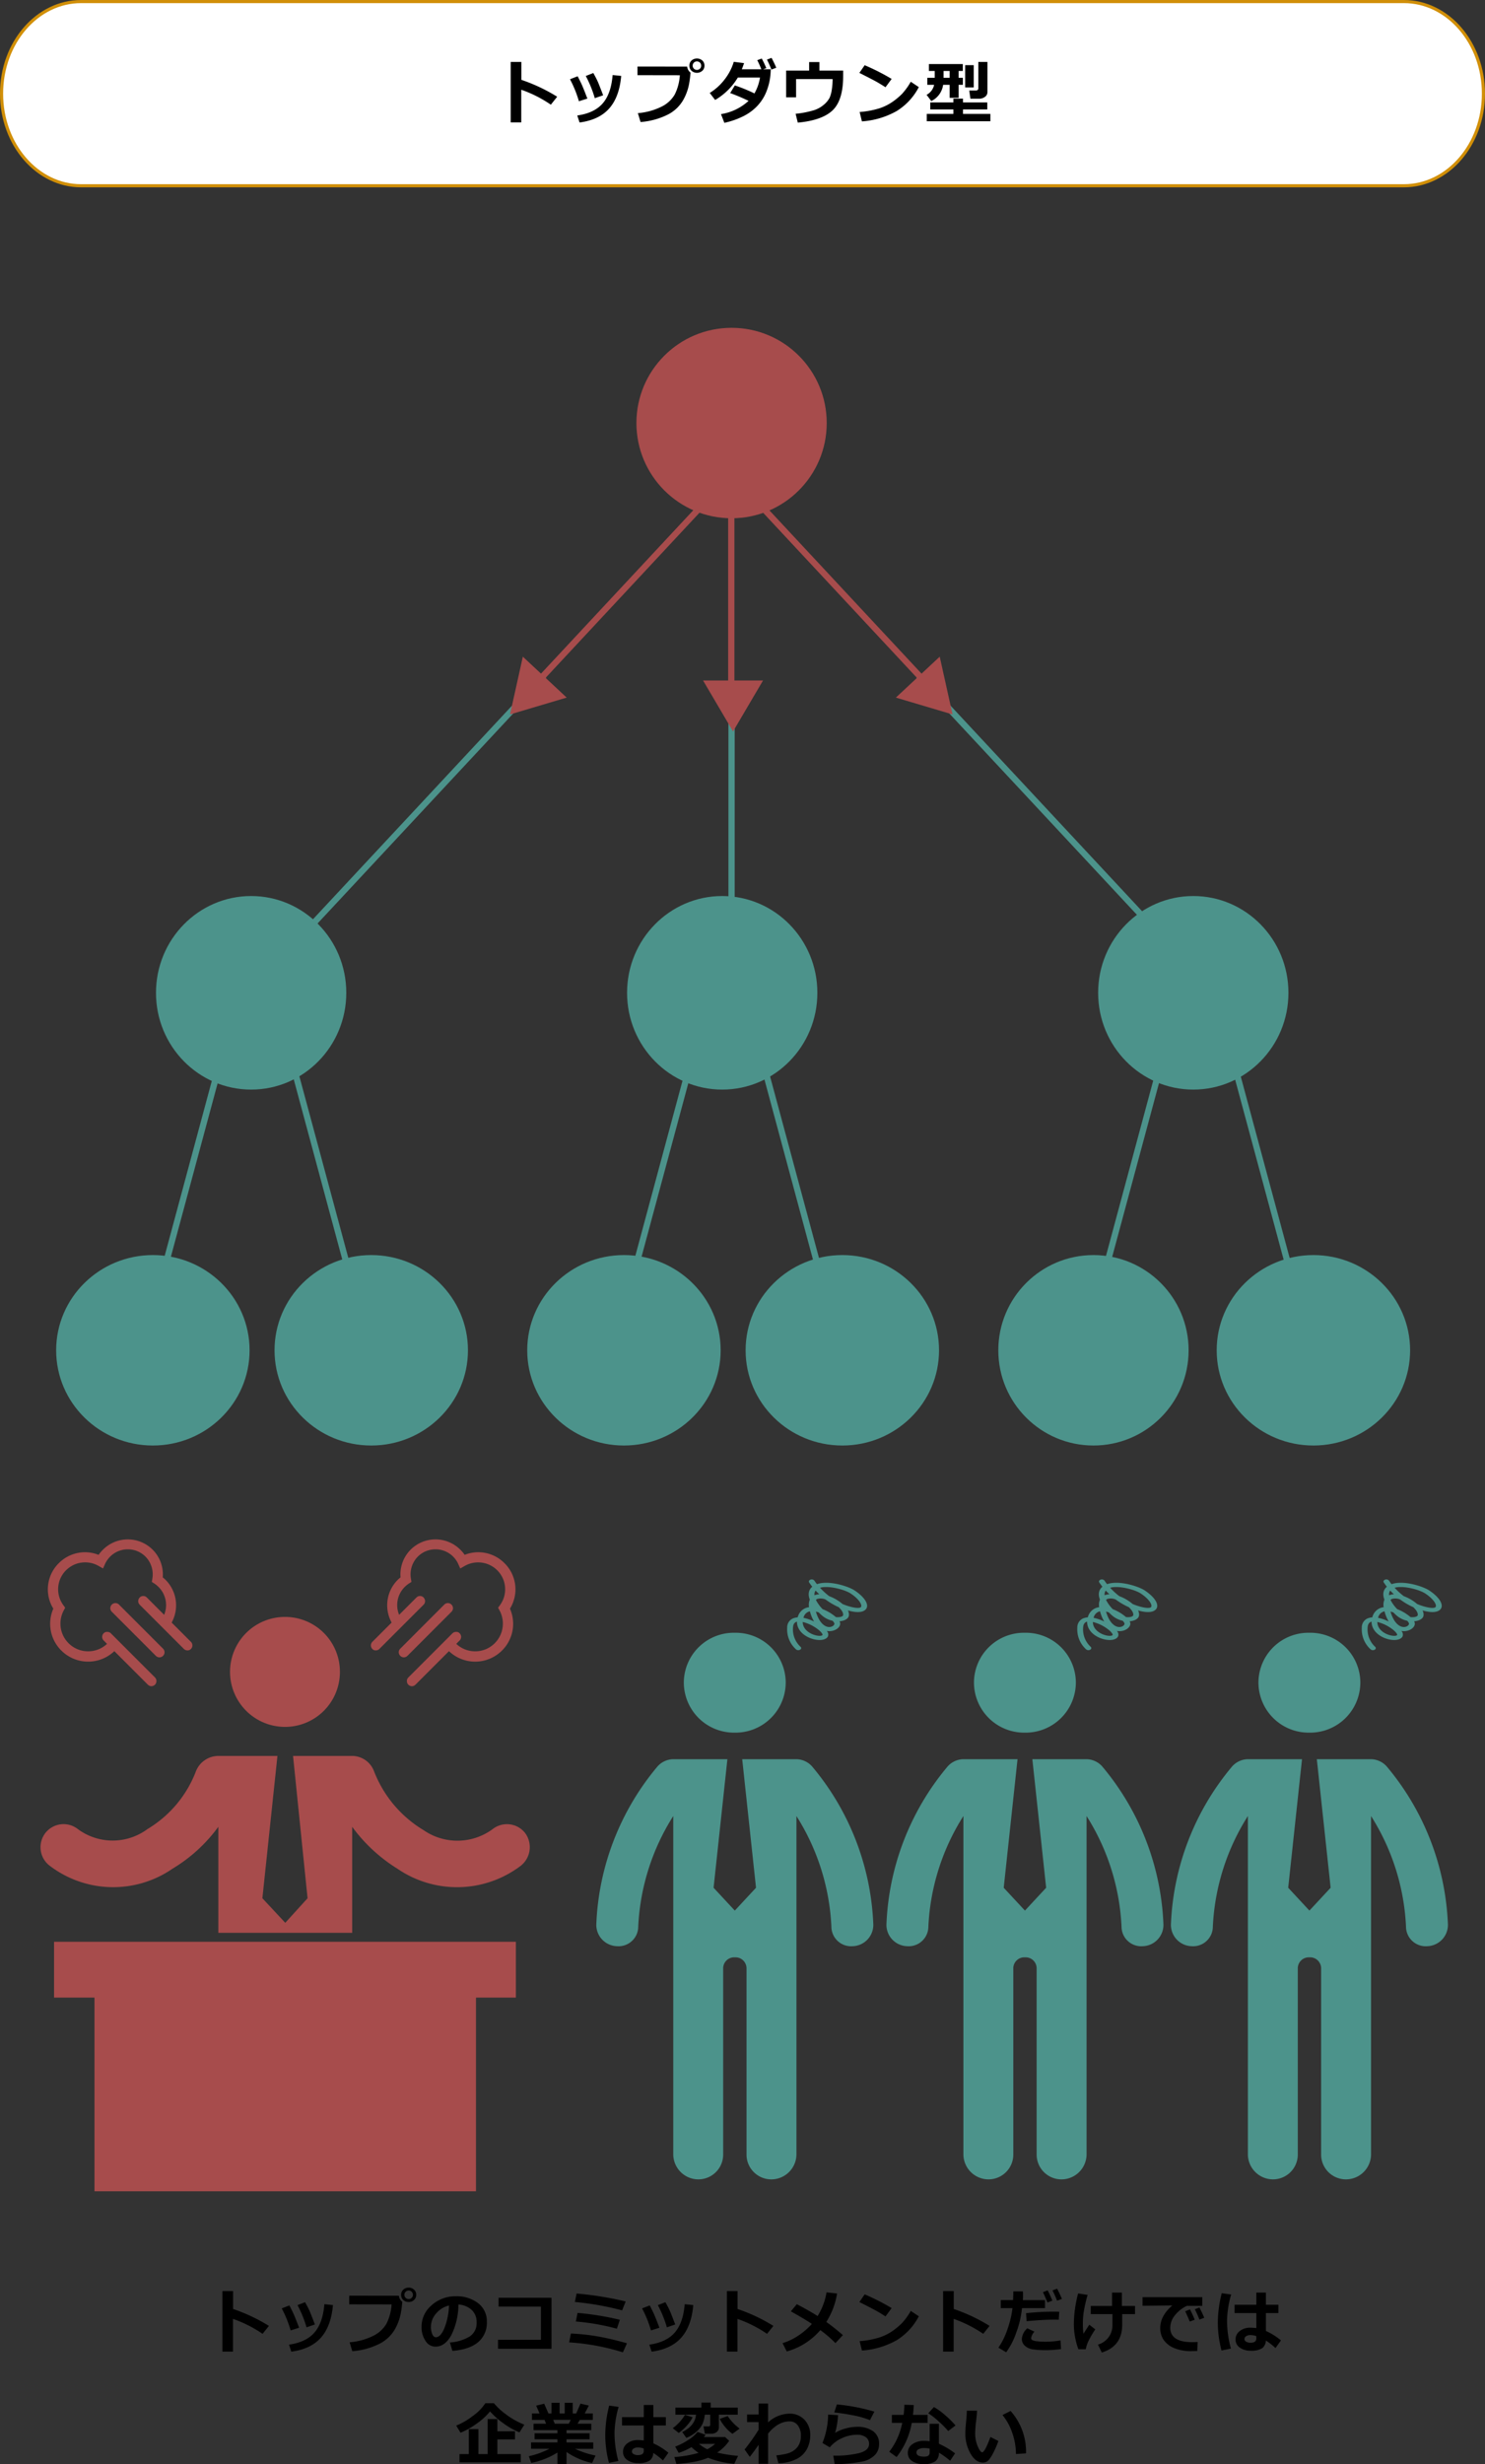 <svg xmlns="http://www.w3.org/2000/svg" width="476.006" height="789.256" viewBox="0 0 476.006 789.256">
  <rect x="0" y="0" width="476.006" height="789.256" fill="#333333" stroke="none"/>
  <g id="グループ_9846" data-name="グループ 9846" transform="translate(-240 -4669.152)">
    <g id="グループ_9786" data-name="グループ 9786" transform="translate(0 960.152)">
      <g id="グループ_9701" data-name="グループ 9701" transform="translate(484.582 3865.941) rotate(90)">
        <line id="線_484" data-name="線 484" x2="101.953" transform="translate(69.188 10.09)" fill="none" stroke="#4c938b" stroke-width="2"/>
        <line id="線_349" data-name="線 349" x2="72.07" transform="translate(0 10.176)" fill="none" stroke="#a74c4c" stroke-width="2"/>
        <path id="多角形_6" data-name="多角形 6" d="M9.609,0l9.609,16.336H0Z" transform="translate(77.355) rotate(90)" fill="#a74c4c"/>
      </g>
      <g id="グループ_9703" data-name="グループ 9703" transform="translate(611.494 4022.873) rotate(-133)">
        <line id="線_483" data-name="線 483" x2="123.733" transform="translate(0 10.059)" fill="none" stroke="#4c938b" stroke-width="2"/>
        <line id="線_349-2" data-name="線 349" x2="96.57" transform="translate(114.882 10.254)" fill="none" stroke="#a74c4c" stroke-width="2"/>
        <path id="多角形_7" data-name="多角形 7" d="M9.609,0l9.609,16.336H0Z" transform="translate(107.315 19.219) rotate(-90)" fill="#a74c4c"/>
      </g>
      <circle id="楕円形_619" data-name="楕円形 619" cx="30.5" cy="30.5" r="30.5" transform="translate(444 3814)" fill="#a74c4c"/>
      <g id="グループ_9778" data-name="グループ 9778" transform="translate(324.635 4008.293) rotate(-47)">
        <line id="線_483-2" data-name="線 483" x2="121.72" transform="translate(0 9.16)" fill="none" stroke="#4c938b" stroke-width="2"/>
        <line id="線_349-3" data-name="線 349" x2="97.225" transform="translate(112.869 8.965)" fill="none" stroke="#a74c4c" stroke-width="2"/>
        <path id="多角形_7-2" data-name="多角形 7" d="M9.609,0l9.609,16.336H0Z" transform="translate(105.302 19.219) rotate(-90)" fill="#a74c4c"/>
      </g>
      <g id="グループ_9779" data-name="グループ 9779" transform="translate(559.93 3996.148)">
        <ellipse id="楕円形_615" data-name="楕円形 615" cx="30.5" cy="31" rx="30.5" ry="31" transform="translate(32.07 -0.149)" fill="#4c938b"/>
        <line id="線_485" data-name="線 485" x1="20.731" y1="76.875" transform="translate(75.844 54.293)" fill="none" stroke="#4c938b" stroke-width="2"/>
        <line id="線_486" data-name="線 486" y1="76.875" x2="20.731" transform="translate(31.291 54.293)" fill="none" stroke="#4c938b" stroke-width="2"/>
        <ellipse id="楕円形_622" data-name="楕円形 622" cx="31" cy="30.5" rx="31" ry="30.5" transform="translate(70.07 114.851)" fill="#4c938b"/>
        <circle id="楕円形_623" data-name="楕円形 623" cx="30.5" cy="30.5" r="30.5" transform="translate(0.07 114.851)" fill="#4c938b"/>
      </g>
      <g id="グループ_9780" data-name="グループ 9780" transform="translate(409.063 3996.148)">
        <ellipse id="楕円形_615-2" data-name="楕円形 615" cx="30.5" cy="31" rx="30.5" ry="31" transform="translate(31.938 -0.149)" fill="#4c938b"/>
        <line id="線_485-2" data-name="線 485" x1="20.731" y1="76.875" transform="translate(75.844 54.293)" fill="none" stroke="#4c938b" stroke-width="2"/>
        <line id="線_486-2" data-name="線 486" y1="76.875" x2="20.731" transform="translate(31.291 54.293)" fill="none" stroke="#4c938b" stroke-width="2"/>
        <ellipse id="楕円形_622-2" data-name="楕円形 622" cx="31" cy="30.5" rx="31" ry="30.5" transform="translate(69.938 114.851)" fill="#4c938b"/>
        <ellipse id="楕円形_623-2" data-name="楕円形 623" cx="31" cy="30.5" rx="31" ry="30.5" transform="translate(-0.063 114.851)" fill="#4c938b"/>
      </g>
      <g id="グループ_9781" data-name="グループ 9781" transform="translate(258.195 3996.148)">
        <ellipse id="楕円形_615-3" data-name="楕円形 615" cx="30.5" cy="31" rx="30.5" ry="31" transform="translate(31.805 -0.149)" fill="#4c938b"/>
        <line id="線_485-3" data-name="線 485" x1="20.731" y1="76.875" transform="translate(75.844 54.293)" fill="none" stroke="#4c938b" stroke-width="2"/>
        <line id="線_486-3" data-name="線 486" y1="76.875" x2="20.731" transform="translate(31.291 54.293)" fill="none" stroke="#4c938b" stroke-width="2"/>
        <ellipse id="楕円形_622-3" data-name="楕円形 622" cx="31" cy="30.5" rx="31" ry="30.5" transform="translate(69.805 114.851)" fill="#4c938b"/>
        <ellipse id="楕円形_623-3" data-name="楕円形 623" cx="31" cy="30.5" rx="31" ry="30.5" transform="translate(-0.195 114.851)" fill="#4c938b"/>
      </g>
      <g id="グループ_8287" data-name="グループ 8287" transform="translate(-145.141 841)">
        <g id="グループ_8286" data-name="グループ 8286">
          <g id="パス_10690" data-name="パス 10690" transform="translate(385.141 2868)" fill="#fff">
            <path d="M 450.011 59.5 L 25.995 59.5 C 22.563 59.5 19.232 58.724 16.096 57.193 C 13.061 55.712 10.335 53.59 7.992 50.886 C 5.644 48.177 3.801 45.021 2.512 41.505 C 1.177 37.862 0.5 33.991 0.5 30 C 0.5 26.009 1.177 22.138 2.512 18.495 C 3.801 14.979 5.644 11.823 7.992 9.114 C 10.335 6.41 13.061 4.288 16.096 2.807 C 19.232 1.276 22.563 0.5 25.995 0.5 L 450.011 0.5 C 453.443 0.5 456.774 1.276 459.91 2.807 C 462.945 4.288 465.671 6.41 468.014 9.114 C 470.362 11.823 472.205 14.979 473.494 18.495 C 474.829 22.138 475.506 26.009 475.506 30 C 475.506 33.991 474.829 37.862 473.494 41.505 C 472.205 45.021 470.362 48.177 468.014 50.886 C 465.671 53.59 462.945 55.712 459.91 57.193 C 456.774 58.724 453.443 59.5 450.011 59.5 Z" stroke="none"/>
            <path d="M 25.995 1 C 22.639 1 19.382 1.759 16.315 3.256 C 13.342 4.708 10.668 6.789 8.37 9.442 C 6.062 12.105 4.249 15.209 2.982 18.667 C 1.667 22.255 1 26.068 1 30 C 1 33.932 1.667 37.745 2.982 41.333 C 4.249 44.791 6.062 47.895 8.37 50.558 C 10.668 53.211 13.342 55.292 16.315 56.744 C 19.382 58.241 22.639 59 25.995 59 L 450.011 59 C 453.367 59 456.624 58.241 459.691 56.744 C 462.664 55.292 465.338 53.211 467.636 50.558 C 469.944 47.895 471.757 44.791 473.024 41.333 C 474.339 37.745 475.006 33.932 475.006 30 C 475.006 26.068 474.339 22.255 473.024 18.667 C 471.757 15.209 469.944 12.105 467.636 9.442 C 465.338 6.789 462.664 4.708 459.691 3.256 C 456.624 1.759 453.367 1 450.011 1 L 25.995 1 M 25.995 0 L 450.011 0 C 464.367 0 476.006 13.431 476.006 30 C 476.006 46.569 464.367 60 450.011 60 L 25.995 60 C 11.638 60 3.0517578125e-05 46.569 3.0517578125e-05 30 C 3.0517578125e-05 13.431 11.638 0 25.995 0 Z" stroke="none" fill="#d18f08"/>
          </g>
          <path id="パス_12277" data-name="パス 12277" d="M178.6,15.985l-2.03,2.546a40.047,40.047,0,0,0-9.485-4.791V24.214H163.7V4.835h3.416v5.736A54.908,54.908,0,0,1,178.6,15.985Zm14.732-.462-2.675.924a37.216,37.216,0,0,0-2.89-7.111l2.417-.945q1.021,1.837,1.429,2.761T193.336,15.523Zm5.79-6.209q-.591,6.757-3.851,10.431t-9.5,4.49l-.73-2.245q5.446-.773,8.143-3.862t3.19-9.093Zm-10.85,7.262-2.707.859a36.669,36.669,0,0,0-2.857-7.058l2.449-.945q.623,1.171,1.208,2.412T188.277,16.576Zm33.069-8.314v.021a32.387,32.387,0,0,1-.408,3.292,16.643,16.643,0,0,1-1.928,5.452,11.879,11.879,0,0,1-4.855,4.63,23.371,23.371,0,0,1-8.825,2.428l-.859-2.847a20.672,20.672,0,0,0,7.541-2.057,9.9,9.9,0,0,0,4.3-3.953A16.059,16.059,0,0,0,217.919,9.1L204.34,9.078V6.307l15.931.021A2.733,2.733,0,0,0,221.345,8.262Zm4.469-2.234a2.171,2.171,0,0,1-.687,1.649,2.626,2.626,0,0,1-3.459,0,2.171,2.171,0,0,1-.687-1.649,2.171,2.171,0,0,1,.688-1.649,2.626,2.626,0,0,1,3.459,0A2.171,2.171,0,0,1,225.814,6.027Zm-1.053,0a1.325,1.325,0,0,0-.392-.967,1.388,1.388,0,0,0-1.944,0,1.388,1.388,0,0,0,0,1.934,1.388,1.388,0,0,0,1.944,0A1.325,1.325,0,0,0,224.761,6.027Zm22.305,1.16a23.114,23.114,0,0,1-.29,3.233,19.142,19.142,0,0,1-1.429,4.673,14.656,14.656,0,0,1-2.7,3.948,15.874,15.874,0,0,1-4.361,3.174,25.62,25.62,0,0,1-6.1,2.127l-1.074-2.793a16.9,16.9,0,0,0,8.841-4.243,60.257,60.257,0,0,0-5.9-2.492l1.5-2.46a53.325,53.325,0,0,1,6.284,2.567,15.282,15.282,0,0,0,1.783-5.081H236.5a20.477,20.477,0,0,1-7.272,7.176L227.5,14.771a17.612,17.612,0,0,0,4.823-4.394A17.337,17.337,0,0,0,235.207,4.8l3.3.419q-.387,1.139-.72,1.966h6.263q-.709-1.74-1.321-2.911l1.45-.526a34.065,34.065,0,0,1,1.461,3.083l-1.021.354Zm1.762-.483-1.547.569q-.709-1.762-1.429-3.19l1.472-.548Q248.216,5.243,248.828,6.7Zm21.446,2.632q0,7.767-3.378,10.995t-11.167,3.948l-.7-2.836a30.187,30.187,0,0,0,6.01-1.182,9.188,9.188,0,0,0,3.2-1.858,7.218,7.218,0,0,0,1.7-2.116,10.094,10.094,0,0,0,.693-2.573,21.57,21.57,0,0,0,.258-3.378H255.181v5.844h-3.19V7.606h7.369V4.878h3.3V7.606h7.616Zm15.538.945-1.966,2.664q-1.59-1.021-2.82-1.719t-5.559-2.879l1.7-2.46A70.047,70.047,0,0,1,285.811,10.281Zm8.712,2.621a19.59,19.59,0,0,1-7.122,7.681,26.373,26.373,0,0,1-11.118,3.3l-.73-3.008a29.033,29.033,0,0,0,6.123-1.117,16.174,16.174,0,0,0,4.292-2.057A21.655,21.655,0,0,0,289.1,15.11a20.934,20.934,0,0,0,2.841-3.926Zm21.994,1.59a1.822,1.822,0,0,1-.806,1.536,2.994,2.994,0,0,1-1.815.591H311.06l-.376-2.632h2.224a.718.718,0,0,0,.462-.188.538.538,0,0,0,.226-.414V4.835h2.922Zm-14.2-2.331a6.815,6.815,0,0,1-3.792,5.21l-1.515-2a4.667,4.667,0,0,0,2.417-3.212h-2.181V9.916h2.374V7.735H297.75V5.512h10.871V7.735h-1.343V9.916h1.364v2.245h-1.364V16.34H304.4V12.161Zm.14-2.245H304.4V7.735h-1.944ZM312.123,13h-2.75V5.866h2.75Zm5.339,10.839H297.073V21.485H305.6V20.057h-7.412V17.812H305.6V16.6h3.083v1.214h7.788v2.245h-7.788v1.429h8.776Z" transform="translate(385.141 2883)"/>
        </g>
      </g>
    </g>
    <g id="グループ_9794" data-name="グループ 9794" transform="translate(0 -30)">
      <path id="パス_12281" data-name="パス 12281" d="M-151.8-7.015l-2.03,2.546a40.047,40.047,0,0,0-9.485-4.791V1.214H-166.7V-18.165h3.416v5.736A54.908,54.908,0,0,1-151.8-7.015Zm14.732-.462-2.675.924a37.216,37.216,0,0,0-2.89-7.111l2.417-.945q1.021,1.837,1.429,2.761T-137.064-7.477Zm5.79-6.209q-.591,6.757-3.851,10.431t-9.5,4.49l-.73-2.245q5.446-.773,8.143-3.862t3.19-9.093Zm-10.85,7.262-2.707.859a36.669,36.669,0,0,0-2.857-7.058l2.449-.945q.623,1.171,1.208,2.412T-142.123-6.424Zm33.069-8.314v.021a32.39,32.39,0,0,1-.408,3.292,16.643,16.643,0,0,1-1.928,5.452,11.879,11.879,0,0,1-4.855,4.63,23.371,23.371,0,0,1-8.825,2.428l-.859-2.847a20.672,20.672,0,0,0,7.541-2.057,9.9,9.9,0,0,0,4.3-3.953,16.059,16.059,0,0,0,1.611-6.128l-13.578-.021v-2.771l15.931.021A2.733,2.733,0,0,0-109.055-14.738Zm4.469-2.234a2.171,2.171,0,0,1-.687,1.649,2.418,2.418,0,0,1-1.729.65,2.418,2.418,0,0,1-1.729-.65,2.171,2.171,0,0,1-.687-1.649,2.171,2.171,0,0,1,.688-1.649,2.418,2.418,0,0,1,1.729-.65,2.418,2.418,0,0,1,1.729.65A2.171,2.171,0,0,1-104.586-16.973Zm-1.053,0a1.325,1.325,0,0,0-.392-.967,1.311,1.311,0,0,0-.972-.4,1.311,1.311,0,0,0-.972.4,1.325,1.325,0,0,0-.392.967,1.325,1.325,0,0,0,.392.967,1.311,1.311,0,0,0,.972.4,1.311,1.311,0,0,0,.972-.4A1.325,1.325,0,0,0-105.639-16.973ZM-92.991.988-93.786-1.7a14.069,14.069,0,0,0,6.413-1.966,5.072,5.072,0,0,0,2.148-4.458,5.287,5.287,0,0,0-1.547-3.98,6.875,6.875,0,0,0-4.286-1.756,22.186,22.186,0,0,1-2.25,9.749Q-95.333-.376-98.4-.376a3.727,3.727,0,0,1-3.233-1.885,7.692,7.692,0,0,1-1.235-4.313v-.269a8.866,8.866,0,0,1,2.992-6.58A11.289,11.289,0,0,1-92.336-16.5h.44a11.192,11.192,0,0,1,7.149,2.208,7.234,7.234,0,0,1,2.8,6,8.018,8.018,0,0,1-2.82,6.51Q-87.587.569-92.991.988Zm-1.085-14.534a7.622,7.622,0,0,0-4.109,2.535,6.5,6.5,0,0,0-1.692,4.34,5.938,5.938,0,0,0,.419,2.256q.419,1.031,1.171,1.031,1.515,0,2.75-2.943A21.667,21.667,0,0,0-94.076-13.546ZM-61.222.312H-78.366V-2.567h13.75V-13.181L-78.184-13.2v-2.836h16.962Zm23.777-15.157-1.139,2.857a92.027,92.027,0,0,0-15.157-2.686l.569-2.707A109.223,109.223,0,0,1-37.445-14.846ZM-39.314-8.97l-.945,2.857a72.986,72.986,0,0,0-13.159-2.31l.548-2.75A90.3,90.3,0,0,1-39.314-8.97Zm2.288,7.52-1.3,2.9A73.919,73.919,0,0,0-55.567-1.74L-55-4.576a67.778,67.778,0,0,1,8.9.983Q-41.935-2.836-37.026-1.45Zm15.462-6.026-2.675.924a37.216,37.216,0,0,0-2.89-7.111l2.417-.945q1.021,1.837,1.429,2.761T-21.564-7.477Zm5.79-6.209q-.591,6.757-3.851,10.431t-9.5,4.49l-.73-2.245q5.446-.773,8.143-3.862t3.19-9.093Zm-10.85,7.262-2.707.859a36.669,36.669,0,0,0-2.857-7.058l2.449-.945q.623,1.171,1.208,2.412T-26.623-6.424ZM9.9-7.015,7.874-4.469A40.047,40.047,0,0,0-1.611-9.26V1.214H-5V-18.165h3.416v5.736A54.908,54.908,0,0,1,9.9-7.015ZM30.319-17.381a24.209,24.209,0,0,1-3.448,9.1q2.6,1.858,5.3,4.211L29.792-1.493a35.829,35.829,0,0,0-4.845-4.168A21.9,21.9,0,0,1,14.195,1.171L12.83-1.493a18.325,18.325,0,0,0,5.022-2.385,22.179,22.179,0,0,0,4.388-3.771q-1.8-1.246-6.735-4.028l1.9-2.288q3.867,2.009,6.671,3.792a20.851,20.851,0,0,0,2.868-7.584Zm17.493,4.662-1.966,2.664q-1.59-1.021-2.82-1.719t-5.559-2.879l1.7-2.46A70.047,70.047,0,0,1,47.811-12.719ZM56.523-10.1A19.59,19.59,0,0,1,49.4-2.417,26.373,26.373,0,0,1,38.283.881l-.73-3.008a29.033,29.033,0,0,0,6.123-1.117A16.174,16.174,0,0,0,47.967-5.3,21.655,21.655,0,0,0,51.1-7.89a20.934,20.934,0,0,0,2.841-3.926ZM79.2-7.015l-2.03,2.546A40.047,40.047,0,0,0,67.689-9.26V1.214H64.3V-18.165h3.416v5.736A54.908,54.908,0,0,1,79.2-7.015ZM89.886-18.079q.032.4.032,1.375,0,.73-.043,1.429h7.1V-12.7H89.586A30.459,30.459,0,0,1,87.8-5.006a23.563,23.563,0,0,1-3.276,6.435L82.034-.043a23.648,23.648,0,0,0,2.879-5.838A31.78,31.78,0,0,0,86.546-12.7h-3.76v-2.578h3.942q.086-1.729.086-2.8Zm11.645,6.531-.15,2.557q-.612-.032-1.278-.032-3.642,0-9.023.494l-.193-2.557a81.161,81.161,0,0,1,8.948-.494Q100.865-11.58,101.531-11.548ZM102.1.4a32.888,32.888,0,0,1-5.092.354A26.29,26.29,0,0,1,93.125.5,4.712,4.712,0,0,1,90.5-.666a2.888,2.888,0,0,1-.956-2.159A5,5,0,0,1,91.3-6.241l2.288,1.074a3.78,3.78,0,0,0-1.063,2.084.709.709,0,0,0,.387.623,4.361,4.361,0,0,0,1.558.371,23.492,23.492,0,0,0,2.653.134,27.7,27.7,0,0,0,4.823-.419Zm.29-16.06-1.547.569q-.752-1.869-1.472-3.3l1.472-.548Q101.724-17.252,102.39-15.662Zm-3.062.559-1.579.591q-.892-2.213-1.461-3.3l1.525-.591A33.127,33.127,0,0,1,99.329-15.1ZM115.167,1.515l-1.225-2.546a6.377,6.377,0,0,0,4.641-6.445v-3.309h-6.95v-2.621h6.832v-4.275h3.147v4.275h4.211v2.621h-4.114v3.416Q121.709-.494,115.167,1.515ZM113.083-5.9a28.983,28.983,0,0,0-2.326,4.034,9.774,9.774,0,0,0-.714,2.326h-2.374a23.438,23.438,0,0,1-1.45-8.2,39.406,39.406,0,0,1,1.364-9.668l3.051.462a47.816,47.816,0,0,0-1.262,5.479,25.523,25.523,0,0,0-.263,3.577,27.383,27.383,0,0,0,.183,3.395q.612-.978,1.88-2.9Zm32.832,4.028-.15,2.9q-1.171.032-1.558.032a14,14,0,0,1-6.177-1.112,7.506,7.506,0,0,1-3.169-2.686,6.762,6.762,0,0,1-.956-3.583q0-3.932,3.878-7.24l-9.55.1v-2.75h19.153v2.771h-4.931a10.545,10.545,0,0,0-3.835,3.019,6.356,6.356,0,0,0-1.5,3.975q0,4.641,7.058,4.641Q144.992-1.8,145.915-1.869Zm2.105-7.745-1.547.569q-.752-1.869-1.472-3.3l1.472-.548Q147.355-11.2,148.021-9.614Zm-3.062.623-1.59.591q-.44-1.117-1.45-3.3l1.525-.6A34.645,34.645,0,0,1,144.959-8.991ZM172.6-2.374l-1.74,2.46a20.38,20.38,0,0,0-3.1-2.406A3.219,3.219,0,0,1,166.625.1a6.337,6.337,0,0,1-3.808.827,5.713,5.713,0,0,1-3.384-.972,3.065,3.065,0,0,1-1.375-2.637A3.251,3.251,0,0,1,159.444-5.4a5.279,5.279,0,0,1,3.276-1.047,18.178,18.178,0,0,1,1.987.129v-4.8h-6.972v-2.664h6.972v-3.9h3.072v3.9h4.007v2.664H167.78v5.726A20.789,20.789,0,0,1,172.6-2.374Zm-7.9-.612v-.752a5.424,5.424,0,0,0-1.987-.333,2.3,2.3,0,0,0-1.251.349,1.042,1.042,0,0,0-.553.908.969.969,0,0,0,.569.875,2.7,2.7,0,0,0,1.332.317Q164.708-1.622,164.708-2.986Zm-8.057-14.083a31.77,31.77,0,0,0-1.321,8.282A33.681,33.681,0,0,0,156.565.247l-3.019.612a35.22,35.22,0,0,1-1.182-8.884,38.829,38.829,0,0,1,1.257-9.464Zm-226.566,41.7-1.568,2.46a22.887,22.887,0,0,1-4.925-2.745,25.374,25.374,0,0,1-4.506-3.969,20.745,20.745,0,0,1-4.345,3.948A23.971,23.971,0,0,1-90.378,27.2l-1.386-2.288a21.055,21.055,0,0,0,5.242-3.029,15.253,15.253,0,0,0,4.093-4.136h2.75a21.29,21.29,0,0,0,3.846,3.561A25.5,25.5,0,0,0-69.914,24.635Zm-17.8,9.41V26.053h3.083v7.992h2.943V22.819h3.126V26.74h5.65v2.6h-5.65v4.705h7.5v2.643H-90.711V34.045Zm28.407-.494a24.99,24.99,0,0,1-8.39,3.33l-.784-2.148a26.824,26.824,0,0,0,6.606-2.385h-5.887V30.307h8.454V29.3h-7.326V27.385h7.326v-1.01h-7.659V24.323h4.018l-.483-1.235h-4.039V21.025h2.428l-1.085-2.492,2.567-.634,1.375,3.126h.978V17.609h2.6v3.416h1.633V17.609h2.567v3.416H-53.3l1.364-3.147,2.686.634-1.321,2.514h2.589v2.063h-4.157l-.741,1.235h4.415v2.052h-7.938v1.01h7.391V29.3h-7.391v1.01h8.562v2.041H-53.7a28.567,28.567,0,0,0,6.6,2.159l-1.117,2.4a23.274,23.274,0,0,1-8.186-3.534v3.846h-2.9Zm-1.354-10.463.494,1.235h4.49l.645-1.235Zm36.914,10.538-1.74,2.46a20.38,20.38,0,0,0-3.1-2.406A3.219,3.219,0,0,1-29.725,36.1a6.337,6.337,0,0,1-3.808.827,5.713,5.713,0,0,1-3.384-.972,3.065,3.065,0,0,1-1.375-2.637A3.251,3.251,0,0,1-36.906,30.6a5.279,5.279,0,0,1,3.276-1.047,18.178,18.178,0,0,1,1.987.129v-4.8h-6.972V22.218h6.972v-3.9h3.072v3.9h4.007v2.664H-28.57v5.726A20.789,20.789,0,0,1-23.747,33.626Zm-7.9-.612v-.752a5.424,5.424,0,0,0-1.987-.333,2.3,2.3,0,0,0-1.251.349,1.042,1.042,0,0,0-.553.908.969.969,0,0,0,.569.875,2.7,2.7,0,0,0,1.332.317Q-31.642,34.378-31.642,33.014ZM-39.7,18.931a31.77,31.77,0,0,0-1.321,8.282,33.681,33.681,0,0,0,1.235,9.034l-3.019.612a35.22,35.22,0,0,1-1.182-8.884,38.829,38.829,0,0,1,1.257-9.464Zm27.622,2.492a9.471,9.471,0,0,1-.768,3A7.836,7.836,0,0,1-14.783,26.9,10.688,10.688,0,0,1-18,28.856l-1.321-1.869q4.114-2.02,4.426-5.564H-21.5V19.156h8.336V17.545h2.976v1.611h8.669v2.267H-7.565v4.039a1.85,1.85,0,0,1-.693,1.5,2.709,2.709,0,0,1-1.778.569h-2.02l-.44-2.353h1.579q.58,0,.58-.5V21.423ZM-16,22.229A10.03,10.03,0,0,1-17.732,24.8a14.715,14.715,0,0,1-2.7,2.471l-1.923-1.515a15.12,15.12,0,0,0,3.921-4.265ZM-.926,25.881l-2.288,1.676a11.81,11.81,0,0,1-2.32-2.17,12.52,12.52,0,0,1-1.772-2.621l2.557-.9A16.386,16.386,0,0,0-.926,25.881Zm-10.936,1.966a5.029,5.029,0,0,1-.526.741h6.8L-4.267,29.8A14.226,14.226,0,0,1-8.1,33.562a44.1,44.1,0,0,0,6.692,1.053l-1.235,2.557a29.522,29.522,0,0,1-8.411-1.955l-.1.043q-3.319,1.472-10.033,1.955l-.655-2.224a36.94,36.94,0,0,0,7.767-1.343,13.859,13.859,0,0,1-2.267-1.837,19.569,19.569,0,0,1-4.114,1.837l-1.128-2A19.878,19.878,0,0,0-17.5,29.587a11.987,11.987,0,0,0,3.094-2.643Zm.58,4.662a12.247,12.247,0,0,0,2.5-1.74h-5.156A12.5,12.5,0,0,0-11.281,32.509Zm16.451-1.45q-1.654,2.428-2.836,3.867L.679,32.573a64.672,64.672,0,0,0,4.49-6.338V23.8h-3.7V21.369h3.7V17.856h3.04v6.037a10.312,10.312,0,0,1,6.768-2.8,6.455,6.455,0,0,1,4.882,1.944,6.979,6.979,0,0,1,1.864,5.038,9.6,9.6,0,0,1-.945,4.12,7.563,7.563,0,0,1-3.266,3.33,13.04,13.04,0,0,1-6,1.445l-.666-2.524a19.314,19.314,0,0,0,3.781-.666,6.455,6.455,0,0,0,2.229-1.208,5.012,5.012,0,0,0,1.386-1.848,6.132,6.132,0,0,0,.467-2.4v-.247a5.2,5.2,0,0,0-.967-3.217,3.129,3.129,0,0,0-2.643-1.284q-3.728,0-6.886,3.889v9.689H5.169Zm37.1-10.613-1.407,2.729a28.483,28.483,0,0,0-5.683-1.6q-3.448-.655-5.758-.859l.827-2.578A62.378,62.378,0,0,1,42.266,20.445ZM29.547,37.257l-.44-2.729a31.959,31.959,0,0,0,8.535-.865q2.927-.865,2.927-2.831a2.576,2.576,0,0,0-1.042-2.208,4.745,4.745,0,0,0-2.868-.768,11.386,11.386,0,0,0-4.813,1.106,10.593,10.593,0,0,0-3.867,2.922L25.627,30.5a25.506,25.506,0,0,0,1.826-9.109l3.169.183a23.4,23.4,0,0,1-.945,5.672,12.455,12.455,0,0,1,3.314-1.386,13.737,13.737,0,0,1,3.636-.548,8.615,8.615,0,0,1,5.258,1.418,4.811,4.811,0,0,1,1.9,4.1,4.958,4.958,0,0,1-1.235,3.405,7.73,7.73,0,0,1-3.8,2.116A43.835,43.835,0,0,1,29.547,37.257ZM54.893,18.34q-.075,1.719-.247,3.147h4.684v2.567h-5.07A24.622,24.622,0,0,1,49.393,34.99l-2.353-1.7A21.747,21.747,0,0,0,51.2,24.055H47.889V21.487h3.76a30.471,30.471,0,0,0,.247-3.244Zm13.4,6.531-2.353,1.783a32.113,32.113,0,0,0-3.1-3.115,23.657,23.657,0,0,0-3.276-2.567l1.8-2a21.487,21.487,0,0,1,3.55,2.573A30.51,30.51,0,0,1,68.288,24.871Zm-.15,8.927-1.59,2.385a25.516,25.516,0,0,0-3.588-2.589,3.279,3.279,0,0,1-1.16,2.761,6.308,6.308,0,0,1-3.824.9,6.3,6.3,0,0,1-3.566-.945,2.984,2.984,0,0,1-1.418-2.621,3.288,3.288,0,0,1,1.5-2.841A6.269,6.269,0,0,1,58.169,29.8,13.116,13.116,0,0,1,60,29.92V24.345H62.96v6.381A26.9,26.9,0,0,1,68.138,33.8ZM60,32.294a8.772,8.772,0,0,0-1.826-.183,3.654,3.654,0,0,0-1.7.371,1.133,1.133,0,0,0-.714,1.026q0,1.354,2.5,1.354Q60,34.861,60,33.6Zm22.026-2.449a28.84,28.84,0,0,1-1.4,3.335,12.819,12.819,0,0,1-1.66,2.718,2.4,2.4,0,0,1-1.88.875q-2.32,0-3.985-2.863a12.846,12.846,0,0,1-1.665-6.58q0-1.214.236-3.6t.226-3.588h3.287q-.032,1.085-.322,3.556a31.42,31.42,0,0,0-.279,3.566,10.58,10.58,0,0,0,.833,4.34q.833,1.869,1.413,1.869.838,0,2.643-4.909Zm8.862,3.975-3.233.2a20.572,20.572,0,0,0-1.16-6.7,18.2,18.2,0,0,0-3.158-5.79l2.6-1.3A19.588,19.588,0,0,1,90.883,33.819Z" transform="translate(478 5451.151)"/>
      <g id="グループ_9793" data-name="グループ 9793" transform="translate(13 -91)">
        <g id="グループ_9789" data-name="グループ 9789" transform="translate(432.387 5292.037)">
          <path id="パス_12214" data-name="パス 12214" d="M-190.23,73.266h12.963V135.3H-54.983V73.266H-42.2V55.389H-190.23Z" transform="translate(2.173 64.679)" fill="#a74c4c"/>
          <path id="パス_12215" data-name="パス 12215" d="M-37.075,50.405a7.424,7.424,0,0,0-10.37-1.253,19.067,19.067,0,0,1-22.167.357A38.038,38.038,0,0,1-85.526,30.559,7.553,7.553,0,0,0-92.5,25.731h-18.953L-106.8,71.32l-7.15,7.867-7.331-7.867,4.826-45.589H-135.4a7.8,7.8,0,0,0-7.15,4.828,36.847,36.847,0,0,1-15.553,18.594,18.768,18.768,0,0,1-22.348,0A7.407,7.407,0,0,0-190.827,50.4,7.444,7.444,0,0,0-189.4,60.948a33.549,33.549,0,0,0,39.332.893A49.985,49.985,0,0,0-135.4,48.432V82.4H-92.5V48.436A51.665,51.665,0,0,0-78.019,61.845a33.821,33.821,0,0,0,39.513-.893A7.608,7.608,0,0,0-37.075,50.405Z" transform="translate(0 34.804)" fill="#a74c4c"/>
          <path id="パス_12216" data-name="パス 12216" d="M-144.43,38.773a17.59,17.59,0,0,0,17.522-17.7A17.551,17.551,0,0,0-144.43,3.554a17.589,17.589,0,0,0-17.7,17.52A17.628,17.628,0,0,0-144.43,38.773Z" transform="translate(30.478 12.464)" fill="#a74c4c"/>
          <path id="パス_12217" data-name="パス 12217" d="M-138.256,26.731h.008a1.628,1.628,0,0,0,1.355-.484l14.152-14.15a1.591,1.591,0,0,0,.44-1.437,1.781,1.781,0,0,0-.44-.863,1.608,1.608,0,0,0-2.3,0l-5.544,5.544A8.191,8.191,0,0,1-128.8,6.421a8.771,8.771,0,0,1,1.242-1.03l.917-.594-.167-1.046A8.1,8.1,0,0,1-124.6-3.3a7.955,7.955,0,0,1,5.649-2.335l.018,0A7.949,7.949,0,0,1-113.273-3.3a7.992,7.992,0,0,1,1.562,2.2l.719,1.6,1.532-.875a8.682,8.682,0,0,1,10.3,1.429,8.59,8.59,0,0,1,.9,11.189l-.6.823.49.919a8.88,8.88,0,0,1-1.578,10.458,8.789,8.789,0,0,1-6.261,2.591h-.018a8.818,8.818,0,0,1-6.044-2.391l1.078-1.08a1.608,1.608,0,0,0,0-2.3,1.359,1.359,0,0,0-1.112-.45,1.632,1.632,0,0,0-1.186.45l-14.152,14.152a1.5,1.5,0,0,0-.45,1.186,1.559,1.559,0,0,0,.45,1.112,1.624,1.624,0,0,0,1.15.49,1.616,1.616,0,0,0,1.148-.49l10.735-10.733a12.18,12.18,0,0,0,17-.2A12.046,12.046,0,0,0-95.06,13.372,11.771,11.771,0,0,0-96.825-1.213a11.836,11.836,0,0,0-12.753-2.656,10.806,10.806,0,0,0-1.4-1.658,11.27,11.27,0,0,0-15.92,0,11.192,11.192,0,0,0-3.234,8.874,10.75,10.75,0,0,0-.927.813,11.518,11.518,0,0,0-1.935,13.664l-6.163,6.161a1.608,1.608,0,0,0,0,2.3A1.385,1.385,0,0,0-138.256,26.731Z" transform="translate(53.138 0)" fill="#a74c4c"/>
          <path id="パス_12218" data-name="パス 12218" d="M-118.292,1.829a1.606,1.606,0,0,0-2.3,0L-134.7,15.943a1.616,1.616,0,0,0-.488,1.148,1.62,1.62,0,0,0,.488,1.15,1.619,1.619,0,0,0,1.148.482,1.627,1.627,0,0,0,1.15-.482l14.112-14.114A1.587,1.587,0,0,0-118.292,1.829Z" transform="translate(57.617 10.238)" fill="#a74c4c"/>
          <path id="パス_12219" data-name="パス 12219" d="M-186.906,26.776a12.182,12.182,0,0,0,17,.2l10.733,10.733a1.62,1.62,0,0,0,1.148.49,1.625,1.625,0,0,0,1.152-.49,1.5,1.5,0,0,0,.444-1.04,1.541,1.541,0,0,0-.444-1.259l-14.152-14.15a1.547,1.547,0,0,0-1.1-.446h-.02a1.412,1.412,0,0,0-1.182.444,1.608,1.608,0,0,0,0,2.3l1.08,1.082a8.806,8.806,0,0,1-6.046,2.389h-.02a8.792,8.792,0,0,1-6.261-2.591,8.882,8.882,0,0,1-1.576-10.458l.488-.919-.6-.821a8.592,8.592,0,0,1,.893-11.191A8.678,8.678,0,0,1-175.07-.385l1.54.879.713-1.59A7.974,7.974,0,0,1-171.25-3.3a7.949,7.949,0,0,1,5.657-2.337l.018,0A7.951,7.951,0,0,1-159.929-3.3a8.093,8.093,0,0,1,2.206,7.058l-.165,1.042.9.584a8.719,8.719,0,0,1,1.255,1.04,8.188,8.188,0,0,1,1.791,8.921L-159.483,9.8a1.608,1.608,0,0,0-2.3,0,1.773,1.773,0,0,0-.436.839,1.6,1.6,0,0,0,.436,1.461l14.15,14.15a1.659,1.659,0,0,0,1.331.488,1.449,1.449,0,0,0,.931-.452,1.608,1.608,0,0,0,0-2.3l-6.163-6.161A11.518,11.518,0,0,0-153.467,4.16a11.4,11.4,0,0,0-.927-.813,11.2,11.2,0,0,0-3.236-8.874,11.272,11.272,0,0,0-15.918,0,10.951,10.951,0,0,0-1.4,1.658A11.835,11.835,0,0,0-187.7-1.214a11.767,11.767,0,0,0-1.762,14.585A12.049,12.049,0,0,0-186.906,26.776Z" transform="translate(1.171 0.001)" fill="#a74c4c"/>
          <path id="パス_12220" data-name="パス 12220" d="M-180.758,1.829a1.587,1.587,0,0,0,0,2.3l14.112,14.114a1.627,1.627,0,0,0,1.15.482,1.625,1.625,0,0,0,1.148-.482,1.62,1.62,0,0,0,.488-1.15,1.616,1.616,0,0,0-.488-1.148L-178.46,1.829A1.606,1.606,0,0,0-180.758,1.829Z" transform="translate(11.219 10.238)" fill="#a74c4c"/>
        </g>
        <g id="グループ_9790" data-name="グループ 9790" transform="translate(735.096 5301.028)">
          <path id="パス_12221" data-name="パス 12221" d="M-247.73,27.54a6.882,6.882,0,0,0-5.1-2.382h-17.354l4.424,41.172-6.8,7.317,0,0,0,0-6.8-7.317,4.426-41.172h-17.356a6.885,6.885,0,0,0-5.1,2.382,83.759,83.759,0,0,0-19.564,50.531,6.831,6.831,0,0,0,6.633,6.977,6.309,6.309,0,0,0,6.807-6.3,72.39,72.39,0,0,1,11.229-35.389v108.55a8.067,8.067,0,0,0,8,7.827,7.952,7.952,0,0,0,7.995-7.827V92.193a3.534,3.534,0,0,1,3.742-3.574,3.534,3.534,0,0,1,3.742,3.574v59.72a7.953,7.953,0,0,0,8,7.827,8.065,8.065,0,0,0,8-7.827V43.362A72.373,72.373,0,0,1-241.6,78.751a6.308,6.308,0,0,0,6.8,6.3,6.831,6.831,0,0,0,6.635-6.977A83.749,83.749,0,0,0-247.73,27.54Z" transform="translate(0 27.438)" fill="#4c938b"/>
          <path id="パス_12222" data-name="パス 12222" d="M-285.949,35.947a16.086,16.086,0,0,0,16.332-16.164A16.017,16.017,0,0,0-285.949,3.96a16.017,16.017,0,0,0-16.33,15.824A16.085,16.085,0,0,0-285.949,35.947Z" transform="translate(13.379 8.14)" fill="#4c938b"/>
          <path id="パス_12223" data-name="パス 12223" d="M-281.381,17.671a1.15,1.15,0,0,0,.623-.172.545.545,0,0,0,.069-.938,7.591,7.591,0,0,1-2.386-6.046c.048-1.072.439-1.723,1.167-1.935.036-.011.074-.021.115-.031-.029,2.892,2.621,5.02,5.638,5.685,2.063.453,3.786.055,4.3-.988a1.673,1.673,0,0,0-.39-1.727,4.723,4.723,0,0,0,1.274.048c1.792-.181,3.2-1.389,3.02-2.587a1.723,1.723,0,0,0-.212-.56,6,6,0,0,0,.718-.1c1.284-.252,2.138-.873,2.285-1.666a2.692,2.692,0,0,0-.309-1.7c3.494.972,5.03.39,5.7-.323,1.276-1.356-.191-3.865-3.563-6.1-1.958-1.293-8.22-3.355-12.054-2a12.738,12.738,0,0,1-.818-1.121,1.1,1.1,0,0,0-1.226-.338c-.468.151-.678.543-.472.879a15.092,15.092,0,0,0,1.018,1.4c-1.2.99-1.446,2.436-.8,4.136a4.377,4.377,0,0,0-.239,2.422,4.244,4.244,0,0,0-3.526,2.858c-.048.136-.094.269-.134.4a4.716,4.716,0,0,0-1.03.176,3.106,3.106,0,0,0-2.317,3.122,8.6,8.6,0,0,0,2.867,6.984A1.115,1.115,0,0,0-281.381,17.671Zm10.15-7.42c-1.429.143-3.376-1.085-4.5-4.929a8.792,8.792,0,0,1,.9.252c.279.283.577.569.89.854a7.67,7.67,0,0,0,3.527,1.821,2.054,2.054,0,0,1,.613.877C-269.728,9.573-270.341,10.159-271.231,10.251Zm3.3-3.209a4.436,4.436,0,0,1-1.4.029,14.275,14.275,0,0,0-4.231-2.524,11.99,11.99,0,0,1-2.157-2.961,1.166,1.166,0,0,1,.4-.313,4,4,0,0,1,2.707.181A21.9,21.9,0,0,0-268.431,3.9c.992.919,1.561,1.872,1.429,2.579C-267.048,6.728-267.4,6.937-267.934,7.042ZM-264.6-.485c2.938,1.947,3.807,3.826,3.284,4.38-.369.384-1.914.382-4.543-.5-.457-.153-.9-.321-1.322-.5A14.209,14.209,0,0,0-270.664.7q-.41-.181-.808-.327a22.646,22.646,0,0,1-2.936-2.69C-271.672-3.122-266.482-1.735-264.6-.485Zm-11.221-.928c.351.378.749.779,1.19,1.19a4.4,4.4,0,0,0-1.549.309A2.136,2.136,0,0,1-275.818-1.414Zm-3.838,8.524a2.662,2.662,0,0,1,2.01-1.884,12.516,12.516,0,0,0,1.331,3.267,13.7,13.7,0,0,0-3.408-1.184C-279.7,7.244-279.679,7.177-279.656,7.11Zm4.025,3.49c1.645,1.121,2.13,1.989,2.025,2.2-.153.309-1.014.378-2,.16-1.931-.426-4.338-1.884-4.338-4.323A13.25,13.25,0,0,1-275.631,10.6Z" transform="translate(29.161 0)" fill="#4c938b"/>
        </g>
        <g id="グループ_9791" data-name="グループ 9791" transform="translate(828.096 5301.028)">
          <path id="パス_12221-2" data-name="パス 12221" d="M-247.73,27.54a6.882,6.882,0,0,0-5.1-2.382h-17.354l4.424,41.172-6.8,7.317,0,0,0,0-6.8-7.317,4.426-41.172h-17.356a6.885,6.885,0,0,0-5.1,2.382,83.759,83.759,0,0,0-19.564,50.531,6.831,6.831,0,0,0,6.633,6.977,6.309,6.309,0,0,0,6.807-6.3,72.39,72.39,0,0,1,11.229-35.389v108.55a8.067,8.067,0,0,0,8,7.827,7.952,7.952,0,0,0,7.995-7.827V92.193a3.534,3.534,0,0,1,3.742-3.574,3.534,3.534,0,0,1,3.742,3.574v59.72a7.953,7.953,0,0,0,8,7.827,8.065,8.065,0,0,0,8-7.827V43.362A72.373,72.373,0,0,1-241.6,78.751a6.308,6.308,0,0,0,6.8,6.3,6.831,6.831,0,0,0,6.635-6.977A83.749,83.749,0,0,0-247.73,27.54Z" transform="translate(0 27.438)" fill="#4c938b"/>
          <path id="パス_12222-2" data-name="パス 12222" d="M-285.949,35.947a16.086,16.086,0,0,0,16.332-16.164A16.017,16.017,0,0,0-285.949,3.96a16.017,16.017,0,0,0-16.33,15.824A16.085,16.085,0,0,0-285.949,35.947Z" transform="translate(13.379 8.14)" fill="#4c938b"/>
          <path id="パス_12223-2" data-name="パス 12223" d="M-281.381,17.671a1.15,1.15,0,0,0,.623-.172.545.545,0,0,0,.069-.938,7.591,7.591,0,0,1-2.386-6.046c.048-1.072.439-1.723,1.167-1.935.036-.011.074-.021.115-.031-.029,2.892,2.621,5.02,5.638,5.685,2.063.453,3.786.055,4.3-.988a1.673,1.673,0,0,0-.39-1.727,4.723,4.723,0,0,0,1.274.048c1.792-.181,3.2-1.389,3.02-2.587a1.723,1.723,0,0,0-.212-.56,6,6,0,0,0,.718-.1c1.284-.252,2.138-.873,2.285-1.666a2.692,2.692,0,0,0-.309-1.7c3.494.972,5.03.39,5.7-.323,1.276-1.356-.191-3.865-3.563-6.1-1.958-1.293-8.22-3.355-12.054-2a12.738,12.738,0,0,1-.818-1.121,1.1,1.1,0,0,0-1.226-.338c-.468.151-.678.543-.472.879a15.092,15.092,0,0,0,1.018,1.4c-1.2.99-1.446,2.436-.8,4.136a4.377,4.377,0,0,0-.239,2.422,4.244,4.244,0,0,0-3.526,2.858c-.048.136-.094.269-.134.4a4.716,4.716,0,0,0-1.03.176,3.106,3.106,0,0,0-2.317,3.122,8.6,8.6,0,0,0,2.867,6.984A1.115,1.115,0,0,0-281.381,17.671Zm10.15-7.42c-1.429.143-3.376-1.085-4.5-4.929a8.792,8.792,0,0,1,.9.252c.279.283.577.569.89.854a7.67,7.67,0,0,0,3.527,1.821,2.054,2.054,0,0,1,.613.877C-269.728,9.573-270.341,10.159-271.231,10.251Zm3.3-3.209a4.436,4.436,0,0,1-1.4.029,14.275,14.275,0,0,0-4.231-2.524,11.99,11.99,0,0,1-2.157-2.961,1.166,1.166,0,0,1,.4-.313,4,4,0,0,1,2.707.181A21.9,21.9,0,0,0-268.431,3.9c.992.919,1.561,1.872,1.429,2.579C-267.048,6.728-267.4,6.937-267.934,7.042ZM-264.6-.485c2.938,1.947,3.807,3.826,3.284,4.38-.369.384-1.914.382-4.543-.5-.457-.153-.9-.321-1.322-.5A14.209,14.209,0,0,0-270.664.7q-.41-.181-.808-.327a22.646,22.646,0,0,1-2.936-2.69C-271.672-3.122-266.482-1.735-264.6-.485Zm-11.221-.928c.351.378.749.779,1.19,1.19a4.4,4.4,0,0,0-1.549.309A2.136,2.136,0,0,1-275.818-1.414Zm-3.838,8.524a2.662,2.662,0,0,1,2.01-1.884,12.516,12.516,0,0,0,1.331,3.267,13.7,13.7,0,0,0-3.408-1.184C-279.7,7.244-279.679,7.177-279.656,7.11Zm4.025,3.49c1.645,1.121,2.13,1.989,2.025,2.2-.153.309-1.014.378-2,.16-1.931-.426-4.338-1.884-4.338-4.323A13.25,13.25,0,0,1-275.631,10.6Z" transform="translate(29.161 0)" fill="#4c938b"/>
        </g>
        <g id="グループ_9792" data-name="グループ 9792" transform="translate(919.285 5301.028)">
          <path id="パス_12221-3" data-name="パス 12221" d="M-247.73,27.54a6.882,6.882,0,0,0-5.1-2.382h-17.354l4.424,41.172-6.8,7.317,0,0,0,0-6.8-7.317,4.426-41.172h-17.356a6.885,6.885,0,0,0-5.1,2.382,83.759,83.759,0,0,0-19.564,50.531,6.831,6.831,0,0,0,6.633,6.977,6.309,6.309,0,0,0,6.807-6.3,72.39,72.39,0,0,1,11.229-35.389v108.55a8.067,8.067,0,0,0,8,7.827,7.952,7.952,0,0,0,7.995-7.827V92.193a3.534,3.534,0,0,1,3.742-3.574,3.534,3.534,0,0,1,3.742,3.574v59.72a7.953,7.953,0,0,0,8,7.827,8.065,8.065,0,0,0,8-7.827V43.362A72.373,72.373,0,0,1-241.6,78.751a6.308,6.308,0,0,0,6.8,6.3,6.831,6.831,0,0,0,6.635-6.977A83.749,83.749,0,0,0-247.73,27.54Z" transform="translate(0 27.438)" fill="#4c938b"/>
          <path id="パス_12222-3" data-name="パス 12222" d="M-285.949,35.947a16.086,16.086,0,0,0,16.332-16.164A16.017,16.017,0,0,0-285.949,3.96a16.017,16.017,0,0,0-16.33,15.824A16.085,16.085,0,0,0-285.949,35.947Z" transform="translate(13.379 8.14)" fill="#4c938b"/>
          <path id="パス_12223-3" data-name="パス 12223" d="M-281.381,17.671a1.15,1.15,0,0,0,.623-.172.545.545,0,0,0,.069-.938,7.591,7.591,0,0,1-2.386-6.046c.048-1.072.439-1.723,1.167-1.935.036-.011.074-.021.115-.031-.029,2.892,2.621,5.02,5.638,5.685,2.063.453,3.786.055,4.3-.988a1.673,1.673,0,0,0-.39-1.727,4.723,4.723,0,0,0,1.274.048c1.792-.181,3.2-1.389,3.02-2.587a1.723,1.723,0,0,0-.212-.56,6,6,0,0,0,.718-.1c1.284-.252,2.138-.873,2.285-1.666a2.692,2.692,0,0,0-.309-1.7c3.494.972,5.03.39,5.7-.323,1.276-1.356-.191-3.865-3.563-6.1-1.958-1.293-8.22-3.355-12.054-2a12.738,12.738,0,0,1-.818-1.121,1.1,1.1,0,0,0-1.226-.338c-.468.151-.678.543-.472.879a15.092,15.092,0,0,0,1.018,1.4c-1.2.99-1.446,2.436-.8,4.136a4.377,4.377,0,0,0-.239,2.422,4.244,4.244,0,0,0-3.526,2.858c-.048.136-.094.269-.134.4a4.716,4.716,0,0,0-1.03.176,3.106,3.106,0,0,0-2.317,3.122,8.6,8.6,0,0,0,2.867,6.984A1.115,1.115,0,0,0-281.381,17.671Zm10.15-7.42c-1.429.143-3.376-1.085-4.5-4.929a8.792,8.792,0,0,1,.9.252c.279.283.577.569.89.854a7.67,7.67,0,0,0,3.527,1.821,2.054,2.054,0,0,1,.613.877C-269.728,9.573-270.341,10.159-271.231,10.251Zm3.3-3.209a4.436,4.436,0,0,1-1.4.029,14.275,14.275,0,0,0-4.231-2.524,11.99,11.99,0,0,1-2.157-2.961,1.166,1.166,0,0,1,.4-.313,4,4,0,0,1,2.707.181A21.9,21.9,0,0,0-268.431,3.9c.992.919,1.561,1.872,1.429,2.579C-267.048,6.728-267.4,6.937-267.934,7.042ZM-264.6-.485c2.938,1.947,3.807,3.826,3.284,4.38-.369.384-1.914.382-4.543-.5-.457-.153-.9-.321-1.322-.5A14.209,14.209,0,0,0-270.664.7q-.41-.181-.808-.327a22.646,22.646,0,0,1-2.936-2.69C-271.672-3.122-266.482-1.735-264.6-.485Zm-11.221-.928c.351.378.749.779,1.19,1.19a4.4,4.4,0,0,0-1.549.309A2.136,2.136,0,0,1-275.818-1.414Zm-3.838,8.524a2.662,2.662,0,0,1,2.01-1.884,12.516,12.516,0,0,0,1.331,3.267,13.7,13.7,0,0,0-3.408-1.184C-279.7,7.244-279.679,7.177-279.656,7.11Zm4.025,3.49c1.645,1.121,2.13,1.989,2.025,2.2-.153.309-1.014.378-2,.16-1.931-.426-4.338-1.884-4.338-4.323A13.25,13.25,0,0,1-275.631,10.6Z" transform="translate(29.161 0)" fill="#4c938b"/>
        </g>
      </g>
    </g>
  </g>
</svg>
